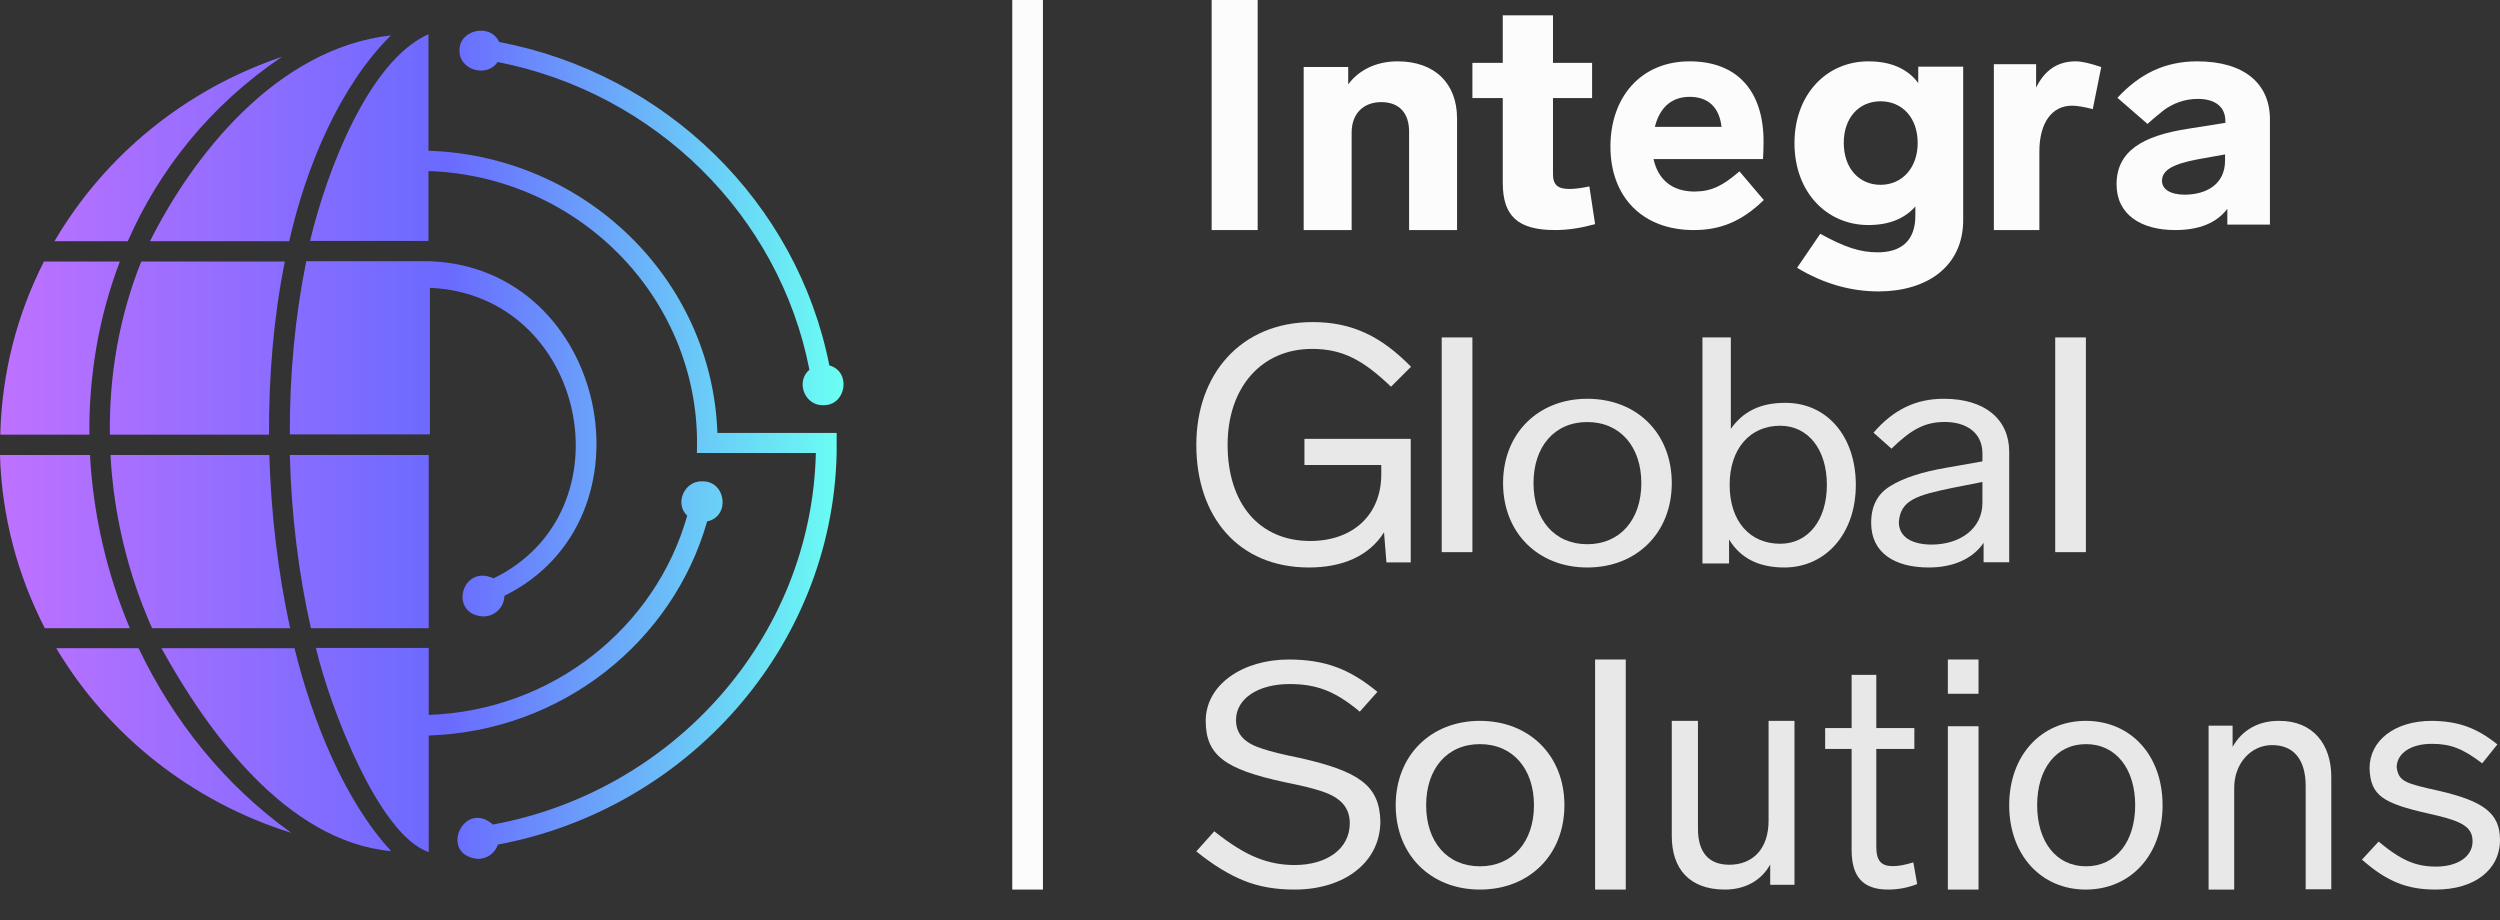 <svg width="163" height="60" viewBox="0 0 163 60" fill="none" xmlns="http://www.w3.org/2000/svg">
<rect x="0" y="0" width="163" height="60" fill="#333333" stroke="none"/>
<path d="M67 0V58" stroke="#FCFCFC" stroke-width="2" stroke-miterlimit="10"/>
<path d="M31.163 56C31.756 56 32.272 55.627 32.463 55.067C44.767 52.771 54.264 42.245 54.55 29.554V28.229C53.729 28.229 47.748 28.229 46.774 28.229C46.43 18.226 38.176 10.164 27.934 9.828C27.934 9.604 27.934 2.194 27.934 2.232C24.037 3.967 21.304 11.153 20.215 15.707H27.934V11.153C37.927 11.489 45.799 19.719 45.436 29.536C45.092 29.536 53.175 29.536 53.194 29.536C52.907 41.629 43.85 51.614 32.138 53.76C30.227 52.081 28.565 55.757 31.163 56ZM27.953 55.552V54.899V47.956C36.628 47.676 43.87 41.853 46.105 33.996C47.634 33.679 47.347 31.346 45.78 31.383C44.615 31.346 43.965 32.839 44.806 33.623C42.742 40.92 36.017 46.333 27.953 46.612V42.245H20.597C21.514 46.127 24.705 54.47 27.953 55.552ZM25.508 55.496C22.47 52.23 20.349 46.948 19.203 42.264H10.528C13.509 47.676 18.668 54.861 25.508 55.496ZM18.992 54.302C14.636 51.185 11.292 46.986 9.038 42.264H3.669C7.05 47.938 12.496 52.267 18.992 54.302ZM27.953 40.958C27.953 40.435 27.953 30.488 27.953 29.666H18.897C18.992 33.548 19.47 37.412 20.272 40.958H27.953ZM18.916 40.958C18.133 37.374 17.674 33.53 17.559 29.666H7.203C7.413 33.548 8.331 37.393 9.916 40.958H18.916ZM8.464 40.958C6.955 37.374 6.076 33.53 5.866 29.666H0C0.115 33.716 1.166 37.542 2.923 40.958H8.464ZM31.507 40.192C32.272 40.192 32.883 39.577 32.883 38.849C43.048 33.828 39.57 17.461 28.03 17.032H19.967C19.241 20.615 18.878 24.459 18.897 28.323H28.03V18.767C38.214 19.196 41.175 33.343 32.176 37.71C30.113 36.74 29.215 40.062 31.507 40.192ZM17.54 28.341C17.521 24.497 17.846 20.652 18.572 17.05H9.21C7.777 20.634 7.108 24.478 7.165 28.341H17.54ZM5.828 28.341C5.789 24.497 6.439 20.652 7.815 17.05H2.866C1.127 20.465 0.115 24.291 0.019 28.341H5.828ZM53.671 26.419C55.181 26.456 55.525 24.217 54.073 23.825C51.971 13.187 43.411 4.807 32.539 2.736C31.985 1.485 29.922 1.933 29.96 3.296C29.922 4.546 31.737 5.106 32.444 4.042C42.723 6.058 50.805 14.027 52.773 24.105C51.856 24.889 52.468 26.456 53.671 26.419ZM18.858 15.725C19.948 10.873 22.164 5.591 25.489 2.306C17.96 3.165 12.515 10.257 9.783 15.725H18.858ZM8.331 15.725C10.375 11.078 13.681 6.879 18.381 3.706C12.076 5.834 6.821 10.145 3.554 15.725H8.331Z" fill="url(#paint0_linear)"/>
<path d="M82 15H79V0H82V15Z" fill="#FCFCFC"/>
<path d="M95 7.722V15H91.873V8.583C91.873 7.355 91.217 6.658 90.056 6.658C88.895 6.658 88.127 7.41 88.127 8.638V15H85V4.367H87.903V5.503C88.577 4.587 89.7 4 91.124 4C93.558 4 95 5.448 95 7.722Z" fill="#FCFCFC"/>
<path d="M104 14.615C103.059 14.872 102.216 15 101.392 15C98.941 15 97.98 14.064 97.98 11.917V6.394H96V4.101H97.98V1H101.255V4.101H103.804V6.394H101.255V11.367C101.255 12.101 101.627 12.321 102.333 12.321C102.667 12.321 103.078 12.266 103.627 12.156L104 14.615Z" fill="#FCFCFC"/>
<path d="M113.412 11.173L115 13.042C113.534 14.466 112.138 15 110.428 15C107.094 15 105 12.846 105 9.553C105 6.385 106.937 4 110.166 4C113.272 4 114.983 5.94 114.983 9.215C114.983 9.696 114.965 10.07 114.948 10.372H107.81C108.106 11.707 109.014 12.49 110.497 12.49C111.614 12.473 112.312 12.117 113.412 11.173ZM107.897 8.272H112.243C112.103 7.026 111.405 6.314 110.166 6.314C108.927 6.314 108.194 7.079 107.897 8.272Z" fill="#FCFCFC"/>
<path d="M128 4.348V14.342C128 17.405 125.6 19 122.481 19C120.648 19 118.871 18.487 117.17 17.46L118.682 15.241C120.27 16.121 121.271 16.451 122.424 16.451C123.936 16.451 124.881 15.718 124.881 14.067V13.462C124.182 14.251 123.18 14.672 121.82 14.672C119.098 14.672 117 12.527 117 9.336C117 6.145 119.098 4 121.82 4C123.275 4 124.371 4.477 125.07 5.412V4.348H128ZM125.033 9.318C125.033 7.686 124.031 6.604 122.613 6.604C121.196 6.604 120.213 7.686 120.213 9.318C120.213 10.95 121.196 12.05 122.613 12.05C124.012 12.05 125.033 10.95 125.033 9.318Z" fill="#FCFCFC"/>
<path d="M137 4.373L136.449 7.114C135.863 6.964 135.401 6.89 135.099 6.89C133.767 6.89 132.967 8.027 132.967 9.873V15H130V4.186H132.754V5.715C133.305 4.578 134.157 4 135.33 4C135.739 4 136.289 4.131 137 4.373Z" fill="#FCFCFC"/>
<path d="M148 7.779V14.645H145.222V13.616C144.519 14.539 143.389 15 141.815 15C139.593 15 138 13.989 138 12.019C138 9.873 139.667 8.861 142.63 8.4L145.093 8.01V7.885C145.093 6.963 144.426 6.448 143.296 6.448C142.389 6.448 141.667 6.768 141.111 7.158C140.852 7.371 140.463 7.673 140.019 8.081L138.056 6.377C139.519 4.798 141.167 4 143.259 4C146.352 4 148 5.473 148 7.779ZM145.074 10.458V10.068L143.296 10.387C141.704 10.689 140.963 11.079 140.963 11.789C140.963 12.339 141.5 12.694 142.463 12.694C143.87 12.676 145.074 12.019 145.074 10.458Z" fill="#FCFCFC"/>
<g opacity="0.9">
<path d="M85.069 28.612H91.98V36.67H90.396L90.238 34.709C89.248 36.282 87.485 37 85.347 37C80.733 37 78 33.68 78 29C78 24.418 80.891 21 85.584 21C88.139 21 90.04 21.913 92 23.913L90.693 25.214C88.871 23.466 87.525 22.748 85.544 22.748C82.257 22.748 80.04 25.252 80.04 29C80.04 32.825 82.099 35.272 85.426 35.272C88.178 35.272 90.059 33.602 90.059 30.922V30.32H85.049V28.612H85.069Z" fill="#FCFCFC"/>
<path d="M96 36H94V22H96V36Z" fill="#FCFCFC"/>
<path d="M109 31.5C109 34.743 106.711 37 103.49 37C100.289 37 98 34.743 98 31.5C98 28.257 100.289 26 103.49 26C106.731 26 109 28.257 109 31.5ZM99.985 31.5C99.985 33.871 101.343 35.483 103.49 35.483C105.637 35.483 107.015 33.871 107.015 31.5C107.015 29.129 105.637 27.517 103.49 27.517C101.343 27.517 99.985 29.129 99.985 31.5Z" fill="#FCFCFC"/>
<path d="M121 31.615C121 34.82 119.015 37 116.337 37C114.68 37 113.486 36.404 112.734 35.174V36.739H111V22H112.85V27.963C113.64 26.826 114.796 26.267 116.356 26.267C119.073 26.23 121 28.41 121 31.615ZM119.112 31.615C119.112 29.286 117.879 27.758 116.067 27.758C114.121 27.758 112.773 29.23 112.773 31.615C112.773 34 114.102 35.453 116.067 35.453C117.898 35.453 119.112 33.907 119.112 31.615Z" fill="#FCFCFC"/>
<path d="M131 29.459V36.66H129.331V35.394C128.62 36.433 127.354 37 125.761 37C123.535 37 122 36.055 122 34.089C122 32.974 122.422 32.18 123.286 31.67C124.111 31.16 125.339 30.763 126.893 30.498L129.254 30.082V29.553C129.254 28.268 128.275 27.512 126.797 27.512C125.493 27.512 124.61 28.003 123.324 29.251L122.154 28.211C123.458 26.699 124.917 26 126.74 26C129.446 26 131 27.361 131 29.459ZM129.254 32.785V31.424L127.335 31.802C124.936 32.294 123.919 32.615 123.804 34.033C123.804 34.978 124.591 35.507 125.972 35.507C127.834 35.488 129.254 34.448 129.254 32.785Z" fill="#FCFCFC"/>
<path d="M136 36H134V22H136V36Z" fill="#FCFCFC"/>
</g>
<g opacity="0.9">
<path d="M89.808 45.109L88.658 46.4C87.029 45.036 85.802 44.6 84.077 44.6C82.006 44.6 80.588 45.564 80.588 46.945C80.588 47.909 81.201 48.473 82.313 48.818C82.85 49 83.655 49.2 84.748 49.418C88.62 50.291 89.942 51.218 90 53.545C90 56.2 87.68 58 84.403 58C83.176 58 82.083 57.818 81.105 57.418C80.147 57.036 79.093 56.4 78 55.509L79.169 54.2C80.243 55.054 81.163 55.618 81.949 55.927C82.716 56.236 83.521 56.4 84.403 56.4C86.511 56.4 88.006 55.345 88.006 53.673C88.006 52.564 87.297 51.964 86.204 51.6C85.668 51.418 84.863 51.218 83.77 51C79.879 50.164 78.613 49.255 78.613 47C78.613 44.636 81.029 43 84.019 43C86.377 43 88.006 43.618 89.808 45.109Z" fill="#FCFCFC"/>
<path d="M102 52.5C102 55.743 99.711 58 96.49 58C93.289 58 91 55.743 91 52.5C91 49.257 93.289 47 96.49 47C99.711 47 102 49.257 102 52.5ZM92.985 52.5C92.985 54.871 94.343 56.483 96.49 56.483C98.637 56.483 100.015 54.871 100.015 52.5C100.015 50.129 98.637 48.517 96.49 48.517C94.343 48.517 92.985 50.129 92.985 52.5Z" fill="#FCFCFC"/>
<path d="M106 58H104V43H106V58Z" fill="#FCFCFC"/>
<path d="M117 47V57.688H115.418V56.362C114.849 57.395 113.8 58 112.467 58C110.102 58 109 56.596 109 54.509V47H110.707V54.041C110.707 55.582 111.418 56.381 112.751 56.381C114.262 56.381 115.311 55.367 115.311 53.514V47H117Z" fill="#FCFCFC"/>
<path d="M125 57.642C124.413 57.868 123.793 58 123.106 58C121.413 58 120.726 57.113 120.726 55.415V48.83H119V47.472H120.726V44H122.335V47.472H124.816V48.83H122.335V55.208C122.335 56.132 122.654 56.472 123.425 56.472C123.76 56.472 124.212 56.396 124.749 56.226L125 57.642Z" fill="#FCFCFC"/>
<path d="M129 45.234H127V43H129V45.234ZM129 58H127V47.352H129V58Z" fill="#FCFCFC"/>
<path d="M141 52.5C141 55.743 138.919 58 135.991 58C133.081 58 131 55.743 131 52.5C131 49.257 133.081 47 135.991 47C138.937 47 141 49.257 141 52.5ZM132.823 52.5C132.823 54.871 134.057 56.483 136.009 56.483C137.961 56.483 139.214 54.871 139.214 52.5C139.214 50.129 137.961 48.517 136.009 48.517C134.057 48.517 132.823 50.129 132.823 52.5Z" fill="#FCFCFC"/>
<path d="M152 50.647V57.98H150.33V51.252C150.33 49.516 149.548 48.58 148.139 48.58C146.765 48.58 145.67 49.77 145.67 51.369V58H144V47.312H145.565V48.697C146.191 47.585 147.252 47 148.574 47C150.817 46.981 152 48.541 152 50.647Z" fill="#FCFCFC"/>
<path d="M162.829 48.536L161.839 49.769C160.545 48.783 159.746 48.498 158.548 48.498C157.178 48.498 156.264 49.124 156.264 50.035C156.397 50.964 156.835 51.078 159.061 51.571C161.877 52.234 163 52.993 163 54.757C163 56.71 161.345 58 158.814 58C156.949 58 155.636 57.488 154 56.047L155.085 54.871C156.588 56.122 157.539 56.502 158.833 56.502C160.203 56.502 161.211 55.876 161.211 54.852C161.211 53.809 160.317 53.486 158.281 53.031C155.37 52.367 154.552 51.874 154.495 50.091C154.495 48.271 156.15 47 158.548 47C160.26 47.019 161.459 47.436 162.829 48.536Z" fill="#FCFCFC"/>
</g>
<defs>
<linearGradient id="paint0_linear" x1="0" y1="29" x2="54.998" y2="29" gradientUnits="userSpaceOnUse">
<stop stop-color="#BF71FF"/>
<stop offset="0.53" stop-color="#6A6AFF"/>
<stop offset="1" stop-color="#6AFFF3"/>
</linearGradient>
</defs>
</svg>
